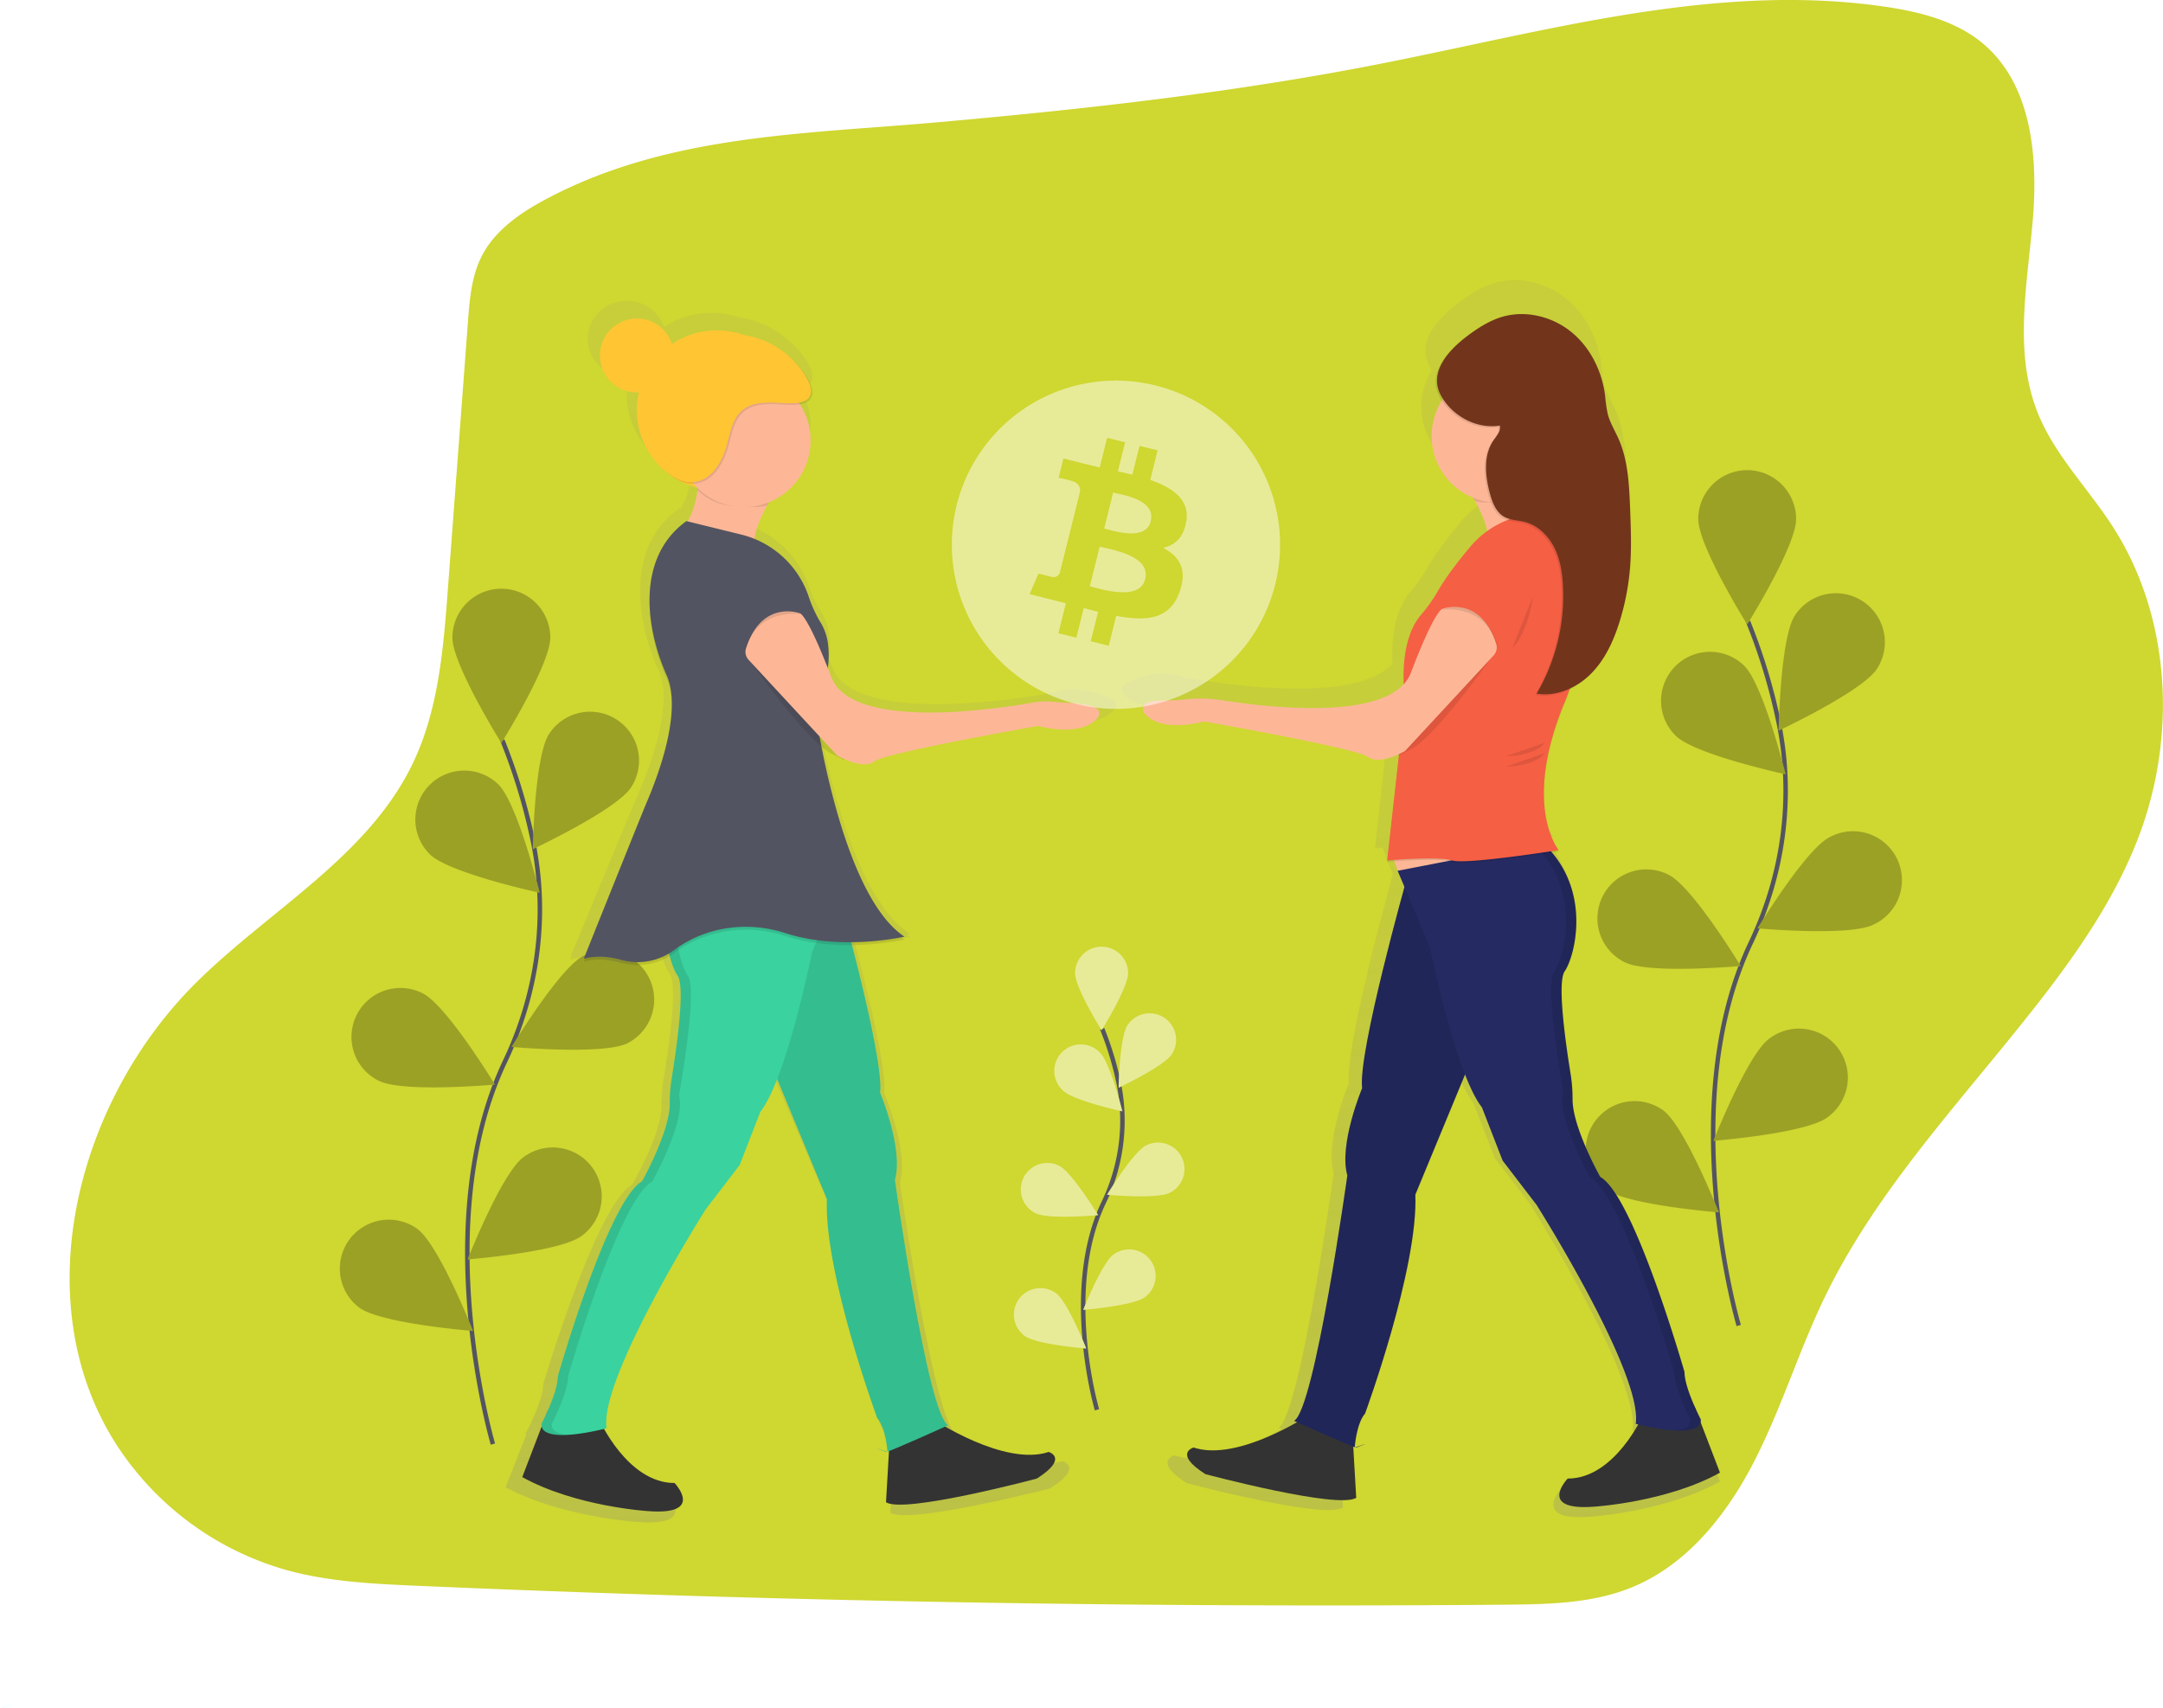 <svg xmlns="http://www.w3.org/2000/svg" xmlns:xlink="http://www.w3.org/1999/xlink" id="5608f773-9105-4ac5-92ee-00dc8494bf09" data-name="Layer 1" width="969.46" height="765.65" viewBox="0 0 969.46 765.65"><defs><linearGradient id="d5c5f845-1211-4d33-90ee-16d370404a27" x1="752.2" y1="747.19" x2="752.2" y2="192.69" gradientUnits="userSpaceOnUse"><stop offset="0" stop-color="gray" stop-opacity="0.25"></stop><stop offset="0.54" stop-color="gray" stop-opacity="0.12"></stop><stop offset="1" stop-color="gray" stop-opacity="0.1"></stop></linearGradient><linearGradient id="8accd500-b107-411d-8b2b-c53a84baad8d" x1="514.88" y1="731.62" x2="514.88" y2="731.46" xlink:href="#d5c5f845-1211-4d33-90ee-16d370404a27"></linearGradient><linearGradient id="200cebf9-e83f-4177-83cb-f707d9c899b3" x1="512.44" y1="731.62" x2="512.44" y2="730.06" xlink:href="#d5c5f845-1211-4d33-90ee-16d370404a27"></linearGradient><linearGradient id="d387df21-ae07-484f-b9a6-48497219b655" x1="478.67" y1="749.38" x2="478.67" y2="201.96" xlink:href="#d5c5f845-1211-4d33-90ee-16d370404a27"></linearGradient></defs><title>btc_p2p</title><path d="M361.66,155.55c-12.16,6.33-24.34,14.3-30.53,26.53-4.55,9-5.38,19.32-6.13,29.36l-9,119.86c-2,26.71-4.19,54.16-15.85,78.28-20.09,41.55-63.83,65.26-96.67,97.68-53.81,53.13-76.91,142.69-36.5,206.61A134.14,134.14,0,0,0,244.29,771c18.74,5.1,38.32,6,57.72,6.87q243.75,10.57,487.83,8.48c19.32-.17,39.17-.5,57-7.84,24.63-10.13,42.33-32.43,54.52-56.11s20-49.39,31.53-73.39c23.6-49,62-88.94,95.46-131.77,18.45-23.6,35.72-48.61,46.08-76.71,16.47-44.66,13.59-97.19-12.15-137.24-11.12-17.31-26.26-32.3-33.83-51.43-10.57-26.75-4.67-56.71-2.15-85.36s-.24-61.36-22.29-79.83c-12.17-10.19-28.29-14.21-44-16.51-75.21-11-150.75,10.77-225.33,25.45-65.81,13-132.53,20.44-199.29,26.37C476.13,127.26,415.74,127.4,361.66,155.55Z" transform="translate(-115.27 -67.17)" fill="#CFD731"></path><path d="M336.19,714.37s-29.11-98.83,5.46-171.57c14.51-30.53,19.33-64.8,12.62-97.93a262.52,262.52,0,0,0-13.86-46" transform="translate(-115.27 -67.17)" fill="none" stroke="#535461" stroke-miterlimit="10" stroke-width="2"></path><path d="M361.91,352.95c0,12.11-21.93,47.23-21.93,47.23s-21.93-35.12-21.93-47.23a21.93,21.93,0,0,1,43.86,0Z" transform="translate(-115.27 -67.17)" fill="#CFD731"></path><path d="M398.16,420c-6.58,10.17-44.08,27.73-44.08,27.73s.68-41.4,7.26-51.57A21.93,21.93,0,1,1,398.16,420Z" transform="translate(-115.27 -67.17)" fill="#CFD731"></path><path d="M396.58,534.68c-10.81,5.45-52,1.69-52,1.69S366,501,376.83,495.52a21.93,21.93,0,0,1,19.75,39.16Z" transform="translate(-115.27 -67.17)" fill="#CFD731"></path><path d="M375.85,621.15c-9.74,7.2-51,10.46-51,10.46s15.2-38.52,24.93-45.72a21.93,21.93,0,1,1,26.08,35.26Z" transform="translate(-115.27 -67.17)" fill="#CFD731"></path><path d="M308,450.11c8.69,8.44,49.16,17.18,49.16,17.18s-9.91-40.2-18.6-48.64A21.93,21.93,0,0,0,308,450.11Z" transform="translate(-115.27 -67.17)" fill="#CFD731"></path><path d="M285.07,551.55c10.81,5.45,52,1.69,52,1.69s-21.49-35.4-32.3-40.85a21.93,21.93,0,1,0-19.75,39.16Z" transform="translate(-115.27 -67.17)" fill="#CFD731"></path><path d="M276.28,653.21c9.74,7.2,51,10.46,51,10.46s-15.2-38.52-24.93-45.72a21.93,21.93,0,0,0-26.08,35.26Z" transform="translate(-115.27 -67.17)" fill="#CFD731"></path><path d="M361.91,352.95c0,12.11-21.93,47.23-21.93,47.23s-21.93-35.12-21.93-47.23a21.93,21.93,0,0,1,43.86,0Z" transform="translate(-115.27 -67.17)" opacity="0.25"></path><path d="M398.16,420c-6.58,10.17-44.08,27.73-44.08,27.73s.68-41.4,7.26-51.57A21.93,21.93,0,1,1,398.16,420Z" transform="translate(-115.27 -67.17)" opacity="0.25"></path><path d="M396.58,534.68c-10.81,5.45-52,1.69-52,1.69S366,501,376.83,495.52a21.93,21.93,0,0,1,19.75,39.16Z" transform="translate(-115.27 -67.17)" opacity="0.25"></path><path d="M375.85,621.15c-9.74,7.2-51,10.46-51,10.46s15.2-38.52,24.93-45.72a21.93,21.93,0,1,1,26.08,35.26Z" transform="translate(-115.27 -67.17)" opacity="0.25"></path><path d="M308,450.11c8.69,8.44,49.16,17.18,49.16,17.18s-9.91-40.2-18.6-48.64A21.93,21.93,0,0,0,308,450.11Z" transform="translate(-115.27 -67.17)" opacity="0.25"></path><path d="M285.07,551.55c10.81,5.45,52,1.69,52,1.69s-21.49-35.4-32.3-40.85a21.93,21.93,0,1,0-19.75,39.16Z" transform="translate(-115.27 -67.17)" opacity="0.25"></path><path d="M276.28,653.21c9.74,7.2,51,10.46,51,10.46s-15.2-38.52-24.93-45.72a21.93,21.93,0,0,0-26.08,35.26Z" transform="translate(-115.27 -67.17)" opacity="0.25"></path><path d="M894.57,661.23S865.46,562.41,900,489.67c14.51-30.53,19.33-64.8,12.62-97.93a262.52,262.52,0,0,0-13.86-46" transform="translate(-115.27 -67.17)" fill="none" stroke="#535461" stroke-miterlimit="10" stroke-width="2"></path><path d="M920.29,299.81c0,12.11-21.93,47.23-21.93,47.23s-21.93-35.12-21.93-47.23a21.93,21.93,0,1,1,43.86,0Z" transform="translate(-115.27 -67.17)" fill="#CFD731"></path><path d="M956.54,366.9c-6.58,10.17-44.08,27.73-44.08,27.73s.68-41.4,7.26-51.57a21.93,21.93,0,1,1,36.82,23.84Z" transform="translate(-115.27 -67.17)" fill="#CFD731"></path><path d="M955,481.54c-10.81,5.45-52,1.69-52,1.69s21.49-35.4,32.3-40.85A21.93,21.93,0,1,1,955,481.54Z" transform="translate(-115.27 -67.17)" fill="#CFD731"></path><path d="M934.23,568c-9.74,7.2-51,10.46-51,10.46s15.2-38.52,24.93-45.72A21.93,21.93,0,1,1,934.23,568Z" transform="translate(-115.27 -67.17)" fill="#CFD731"></path><path d="M866.41,397c8.69,8.44,49.16,17.18,49.16,17.18S905.66,374,897,365.51A21.93,21.93,0,0,0,866.41,397Z" transform="translate(-115.27 -67.17)" fill="#CFD731"></path><path d="M843.45,498.41c10.81,5.45,52,1.69,52,1.69S874,464.7,863.2,459.25a21.93,21.93,0,1,0-19.75,39.16Z" transform="translate(-115.27 -67.17)" fill="#CFD731"></path><path d="M834.66,600.07c9.74,7.2,51,10.46,51,10.46s-15.2-38.52-24.93-45.72a21.93,21.93,0,0,0-26.08,35.26Z" transform="translate(-115.27 -67.17)" fill="#CFD731"></path><path d="M920.29,299.81c0,12.11-21.93,47.23-21.93,47.23s-21.93-35.12-21.93-47.23a21.93,21.93,0,1,1,43.86,0Z" transform="translate(-115.27 -67.17)" opacity="0.25"></path><path d="M956.54,366.9c-6.58,10.17-44.08,27.73-44.08,27.73s.68-41.4,7.26-51.57a21.93,21.93,0,1,1,36.82,23.84Z" transform="translate(-115.27 -67.17)" opacity="0.25"></path><path d="M955,481.54c-10.81,5.45-52,1.69-52,1.69s21.49-35.4,32.3-40.85A21.93,21.93,0,1,1,955,481.54Z" transform="translate(-115.27 -67.17)" opacity="0.25"></path><path d="M934.23,568c-9.74,7.2-51,10.46-51,10.46s15.2-38.52,24.93-45.72A21.93,21.93,0,1,1,934.23,568Z" transform="translate(-115.27 -67.17)" opacity="0.25"></path><path d="M866.41,397c8.69,8.44,49.16,17.18,49.16,17.18S905.66,374,897,365.51A21.93,21.93,0,0,0,866.41,397Z" transform="translate(-115.27 -67.17)" opacity="0.25"></path><path d="M843.45,498.41c10.81,5.45,52,1.69,52,1.69S874,464.7,863.2,459.25a21.93,21.93,0,1,0-19.75,39.16Z" transform="translate(-115.27 -67.17)" opacity="0.25"></path><path d="M834.66,600.07c9.74,7.2,51,10.46,51,10.46s-15.2-38.52-24.93-45.72a21.93,21.93,0,0,0-26.08,35.26Z" transform="translate(-115.27 -67.17)" opacity="0.25"></path><g opacity="0.1"><path d="M116.14,832.82c11.1-4,1.36-.74-.56-.1A1.44,1.44,0,0,0,116.14,832.82Z" transform="translate(-115.27 -67.17)" fill="aqua"></path></g><g opacity="0.1"><path d="M115.58,832.71l-.3-.09v.2Z" transform="translate(-115.27 -67.17)" fill="aqua"></path></g><path d="M877.28,707.68c0-.12,0-.25.07-.38s0-.07,0-.1a4.63,4.63,0,0,0,0-.75s-1.34-2.57-2.9-6.1h0c-2.13-4.85-4.66-11.52-4.66-15.89,0,0-23.37-81.78-39.17-90.71,0,0-13-23.15-12.86-36.18a73.69,73.69,0,0,0-1-12.43c-2.31-14.37-6.16-41.88-2.64-46.91,4.47-6.39,11.92-34.19-5.87-55.18l3.12-.48s-.17-.21-.45-.62l.45-.07s-6.88-8.26-6.88-26.51c.1-10.51,2.47-24.24,9.63-41.53q1.42-3.44,2.6-6.81a34.22,34.22,0,0,0,9-6.48l.32-.33.37-.35c6.57-6.6,10.55-15.36,13.32-24.25a115.46,115.46,0,0,0,4.85-25.13c.74-9.27.35-18.58,0-27.87-.45-10.84-1-22-5.34-31.89-1.71-3.87-4-7.53-5.05-11.63a68.09,68.09,0,0,1-1.21-8.53c-1.43-11.23-6.75-22.12-15.47-29.33s-20.91-10.42-31.82-7.4c-6.24,1.73-11.81,5.31-17,9.23a57.49,57.49,0,0,0-6.28,5.49c-6.27,6.15-11,14.21-6.46,22.68q.5.92,1.07,1.8a30.92,30.92,0,0,0,14.57,45.07l.81,1.42.09,0c2.37,4.38,4.95,9.85,5.63,14a43.07,43.07,0,0,0-8,7.39c-8.09,9.65-12.52,16.2-14.94,20.47a73,73,0,0,1-7.93,11.15c-3.67,4.34-8,12.81-8,28.57q0,1.73,0,3.59c-19.37,21.09-94.91,5.63-94.91,5.63-9.1-3.54-19.69.73-24.65,3.24a3,3,0,0,0-1,4.59c8,9.64,27.68,3.86,27.68,3.86s70.78,12.37,76.28,16.49c3.74,2.81,10.35.52,14.19-1.23l-.79.89,1-.49-5.44,48.93h.08l-.08.69s1.26-.11,3.27-.25l1.68,4.35-.14,0,1.74,4.12h0l1.43,3.39c-4.27,15.44-21.48,79-19.67,93.51,0,0-11,26.11-6.87,40.55,0,0-15.12,108.58-24.74,114.08l1.35.61c-10.27,5.87-32.64,16.91-48.08,11.76,0,0-9.62,2.75,5.5,12.37,0,0,61.85,16.49,70.1,11l-1.37-23.77.7.25c.1-1.34,1-11.17,4.8-15.65,0,0,24.74-67.35,23.37-101.71l23.09-55.8c2.5,6.4,5.15,11.83,7.83,15.26l9.62,24.74,15.81,20.62s49.48,78.34,46,101.71l1.16.29c-4.63,8.24-16.15,25.13-32.78,25.13,0,0-14.43,15.12,12.37,13.06,0,0,33.67-2.06,58.41-15.81Z" transform="translate(-115.27 -67.17)" fill="url(#d5c5f845-1211-4d33-90ee-16d370404a27)"></path><path d="M701.92,701.33s-31.81,21.21-51.69,14.58c0,0-9.28,2.65,5.3,11.93,0,0,59.65,15.91,67.6,10.6l-2-34.46Z" transform="translate(-115.27 -67.17)" fill="#333"></path><path d="M851.7,701.33s-12.59,28.5-33.8,28.5c0,0-13.92,14.58,11.93,12.59,0,0,32.47-2,56.33-15.24l-11.41-29.74Z" transform="translate(-115.27 -67.17)" fill="#333"></path><polygon points="623.1 381.32 628.1 394.25 660.55 391.93 657.23 370.06 623.1 381.32" fill="#fdb797"></polygon><path d="M745.66,461.42S723.79,539,725.78,554.87c0,0-10.6,25.18-6.63,39.1,0,0-14.58,104.71-23.86,110,0,0,27,12.22,27.83,11.93,9.28-3.31-.66,0-.66,0s.66-10.6,4.64-15.24c0,0,23.86-64.95,22.53-98.08l31.81-76.88Z" transform="translate(-115.27 -67.17)" fill="#252a62"></path><path d="M745.66,461.42S723.79,539,725.78,554.87c0,0-10.6,25.18-6.63,39.1,0,0-14.58,104.71-23.86,110,0,0,27,12.22,27.83,11.93,9.28-3.31-.66,0-.66,0s.66-10.6,4.64-15.24c0,0,23.86-64.95,22.53-98.08l31.81-76.88Z" transform="translate(-115.27 -67.17)" opacity="0.1"></path><path d="M741.69,457.44l14.58,34.46s11.27,56.33,23.2,71.57l9.28,23.86L804,607.22s47.72,75.55,44.4,98.08c0,0,29.82,8,29.16-2,0,0-7.29-13.92-7.29-21.21,0,0-22.53-78.86-37.78-87.48,0,0-12.52-22.33-12.4-34.89a71.06,71.06,0,0,0-1-12c-2.23-13.86-5.94-40.38-2.54-45.23,4.64-6.63,12.59-37.11-9.94-57.66Z" transform="translate(-115.27 -67.17)" fill="#252a62"></path><path d="M877.54,703.32s-7.29-13.92-7.29-21.21c0,0-22.53-78.86-37.78-87.48,0,0-12.52-22.33-12.4-34.89a71.06,71.06,0,0,0-1-12c-2.23-13.86-5.94-40.38-2.54-45.23,4.64-6.63,12.59-37.11-9.94-57.66l-3.84.75c21.54,20.53,13.73,50.36,9.15,56.91s4,53.68,4,53.68c-3.31,11.27,11.93,38.44,11.93,38.44,15.24,8.62,37.78,87.48,37.78,87.48,0,7.29,7.29,21.21,7.29,21.21.22,3.28-2.89,4.61-7.15,4.92C872.17,708.61,877.84,707.71,877.54,703.32Z" transform="translate(-115.27 -67.17)" opacity="0.1"></path><path d="M772.17,284.47s12.59,19.22,9.28,25.18l32.47-8s-8.62-9.28-6.63-31.81Z" transform="translate(-115.27 -67.17)" fill="#fdb797"></path><path d="M818.56,298.39s-27.17-6-44.4,14.58c-7.8,9.3-12.07,15.62-14.41,19.74a70.39,70.39,0,0,1-7.64,10.75c-4.31,5.09-9.59,16.06-7.11,38.43l-8,71.57s23.2-2,29.16,0,47.72-4.64,47.72-4.64-16.57-19.88,2.65-66.27S818.56,298.39,818.56,298.39Z" transform="translate(-115.27 -67.17)" opacity="0.1"></path><path d="M818.56,297.73s-27.17-6-44.4,14.58c-7.8,9.3-12.07,15.62-14.41,19.74a70.39,70.39,0,0,1-7.64,10.75c-4.31,5.09-9.59,16.06-7.11,38.43l-8,71.57s23.2-2,29.16,0,47.72-4.64,47.72-4.64-16.57-19.88,2.65-66.27S818.56,297.73,818.56,297.73Z" transform="translate(-115.27 -67.17)" fill="#f55f44"></path><path d="M785.76,359S759.91,396.14,748,402.77l-6.63,3.31S783.11,359,785.76,359Z" transform="translate(-115.27 -67.17)" opacity="0.1"></path><path d="M761.57,340.14s17-6.69,24.29,15.49a5.32,5.32,0,0,1-1.14,5.27L745,403.76s-11.27,6.63-16.57,2.65-73.56-15.91-73.56-15.91-18.95,5.57-26.69-3.72a2.87,2.87,0,0,1,.93-4.42c3.7-1.87,9.87-.79,17.15-1.69a60.35,60.35,0,0,1,16.8.35c22.73,3.56,76.28,9.44,84.59-12.39C758.25,340.81,761.57,340.14,761.57,340.14Z" transform="translate(-115.27 -67.17)" fill="#fdb797"></path><path d="M761.24,340.47s20.54-3.31,25.18,17.23v-1.33S780.46,333.85,761.24,340.47Z" transform="translate(-115.27 -67.17)" opacity="0.1"></path><path d="M808,271.22,772.83,285.8s1.59,2.42,3.48,5.81c3.43,1.38,8.17.49,12.09.49,8,0,13.85-2.11,19.22-7.29C807.13,280.83,807.47,276.71,808,271.22Z" transform="translate(-115.27 -67.17)" opacity="0.1"></path><circle cx="671.48" cy="195.43" r="29.82" fill="#fdb797"></circle><path d="M786.8,258.57c.65,2.3-1.26,4.43-2.64,6.38-4.83,6.83-3.94,16.13-1.73,24.19,1.08,3.95,2.7,8.15,6.23,10.22,2.82,1.65,6.29,1.58,9.45,2.41,5.69,1.49,10.29,6,13,11.19s3.68,11.18,4,17.06a86.31,86.31,0,0,1-11.75,48.61c8.85,1.51,18-2.52,24.35-8.89s10.17-14.81,12.84-23.38a111.34,111.34,0,0,0,4.68-24.23c.71-8.94.34-17.92,0-26.88-.43-10.45-.93-21.18-5.15-30.75-1.65-3.74-3.85-7.26-4.87-11.22a65.65,65.65,0,0,1-1.17-8.22c-1.38-10.83-6.51-21.33-14.92-28.29s-20.16-10-30.68-7.13c-6,1.67-11.38,5.12-16.36,8.9-8.06,6.13-17.31,16-11.62,26.5C765.41,254.23,776.35,260.21,786.8,258.57Z" transform="translate(-115.27 -67.17)" opacity="0.1"></path><path d="M787.46,257.91c.65,2.3-1.26,4.43-2.64,6.38-4.83,6.83-3.94,16.13-1.73,24.19,1.08,3.95,2.7,8.15,6.23,10.22,2.82,1.65,6.29,1.58,9.45,2.41,5.69,1.49,10.29,6,13,11.19s3.68,11.18,4,17.06A86.31,86.31,0,0,1,804,378c8.85,1.51,18-2.52,24.35-8.89s10.17-14.81,12.84-23.38a111.34,111.34,0,0,0,4.68-24.23c.71-8.94.34-17.92,0-26.88-.43-10.45-.93-21.18-5.15-30.75-1.65-3.74-3.85-7.26-4.87-11.22a65.65,65.65,0,0,1-1.17-8.22c-1.38-10.83-6.51-21.33-14.92-28.29s-20.16-10-30.68-7.13c-6,1.67-11.38,5.12-16.36,8.9-8.06,6.13-17.31,16-11.62,26.5C766.08,253.57,777,259.55,787.46,257.91Z" transform="translate(-115.27 -67.17)" fill="#72351c"></path><path d="M790.4,406.08s12.59,0,17.23-6" transform="translate(-115.27 -67.17)" opacity="0.1"></path><path d="M790.4,410.72s12.59,0,17.23-6" transform="translate(-115.27 -67.17)" opacity="0.1"></path><path d="M802.33,334.51s-2,15.91-9.28,23.2" transform="translate(-115.27 -67.17)" opacity="0.1"></path><g opacity="0.1"><path d="M515,731.62v-.16l-.24.08Z" transform="translate(-115.27 -67.17)" fill="url(#8accd500-b107-411d-8b2b-c53a84baad8d)"></path></g><g opacity="0.1"><path d="M514.3,731.62a1.15,1.15,0,0,0,.45-.08C513.21,731,505.42,728.44,514.3,731.62Z" transform="translate(-115.27 -67.17)" fill="url(#200cebf9-e83f-4177-83cb-f707d9c899b3)"></path></g><path d="M613.75,380.56c-5.06-2.47-15.86-6.69-25.14-3.2,0,0-89,17.64-100.22-10.86q-.79-2-1.53-3.85a41.41,41.41,0,0,0,.29-5.63,39.62,39.62,0,0,0-.49-6.91,24.17,24.17,0,0,0-3.77-9.34,60.63,60.63,0,0,1-5.39-11.71,44.33,44.33,0,0,0-25.43-26c.17-4.26,3.18-10.55,5.91-15.44l.09,0,.83-1.4a30.56,30.56,0,0,0,19.68-28.29,29.69,29.69,0,0,0-5.09-16.62c9.41-1.51,6.19-9.51.37-16.37a44.73,44.73,0,0,0-3.61-3.78A42.16,42.16,0,0,0,449.62,210c-.93-.2-1.87-.35-2.81-.48a39,39,0,0,0-33.92,4.15A17.48,17.48,0,0,0,396.23,202c-9.68,0-17.52,7.59-17.52,17s7.84,17,17.52,17l1,0a35.61,35.61,0,0,0-1,8.17c0,17.12,12.13,31.5,28.53,35.52l.29.27c0,.28-.05.57-.09.85l.07.06a39.52,39.52,0,0,1-4.68,14.34l-.62-.15c-12.93,9-17.61,22.65-17.5,36.87-.07,12.08,3.27,24.72,8,35a32,32,0,0,1,2.52,13c-.25,15.4-7.34,33.88-12.16,44.7-1.91,4.29-29.6,71.25-29.6,71.25l.63-.16-.63,1.52c6.06-1.7,12.56-.92,18.08.57a29.59,29.59,0,0,0,22.66-3.2,29.58,29.58,0,0,0,3.77,9.08c3.59,5-.33,32.12-2.69,46.31a70.48,70.48,0,0,0-1,12.28c.13,12.87-13.11,35.73-13.11,35.73-16.12,8.82-39.95,89.56-39.95,89.56,0,4.32-2.58,10.9-4.75,15.69h0c-1.58,3.49-3,6-3,6a4.43,4.43,0,0,0,0,.74s0,.07,0,.1a3.75,3.75,0,0,0,.07.38l-9.2,23.21c25.23,13.57,59.57,15.61,59.57,15.61,27.33,2,12.62-12.89,12.62-12.89-17,0-28.7-16.68-33.43-24.81l1.19-.29c-3.5-23.07,47-100.42,47-100.42l16.12-20.36L454.75,566c2.73-3.38,5.44-8.74,8-15.06L486.29,606c-1.4,33.93,23.83,100.42,23.83,100.42,3.91,4.42,4.79,14.13,4.89,15.45l.71-.24-1.4,23.47c8.41,5.43,71.49-10.86,71.49-10.86,15.42-9.5,5.61-12.21,5.61-12.21-15.74,5.08-38.56-5.82-49-11.61l1.37-.6c-9.81-5.43-25.23-112.63-25.23-112.63,4.21-14.25-7-40-7-40,1.28-9.9-6.78-43.15-13.28-67.68a134,134,0,0,0,24.85-2.54c-.52-.33-1-.68-1.53-1,1-.19,1.53-.31,1.53-.31-21.66-13.85-34-60.63-39.33-87.13a28,28,0,0,0,4.29,3l7,3.39-.8-.87c3.91,1.73,10.65,4,14.47,1.21,5.61-4.07,77.79-16.28,77.79-16.28s20,5.71,28.23-3.81A2.91,2.91,0,0,0,613.75,380.56Z" transform="translate(-115.27 -67.17)" fill="url(#d387df21-ae07-484f-b9a6-48497219b655)"></path><circle cx="321.23" cy="183.83" r="35.79" fill="#ffc533"></circle><path d="M463.34,286.46s-12.59,19.22-9.28,25.18l-32.47-8s8.62-9.28,6.63-31.81Z" transform="translate(-115.27 -67.17)" fill="#fdb797"></path><path d="M427.55,273.21l35.12,14.58s-1.59,2.42-3.48,5.81c-3.43,1.38-8.17.49-12.09.49-8,0-13.85-2.11-19.22-7.29C428.38,282.82,428,278.7,427.55,273.21Z" transform="translate(-115.27 -67.17)" opacity="0.1"></path><circle cx="333.49" cy="197.42" r="29.82" fill="#fdb797"></circle><circle cx="285.44" cy="159.31" r="16.57" fill="#ffc533"></circle><path d="M469.94,248.6c-7.46-.13-15.94-1.63-21.53,3.3-4,3.54-5.08,9.26-6.44,14.44-2,7.78-6.58,16.33-14.54,17.49-4.86.71-9.75-1.71-13.2-5.21s-5.68-8-7.79-12.41-4.17-9-4-13.89c.21-5.81,3.6-11,7.06-15.65a65.18,65.18,0,0,1,6.95-8.2,39,39,0,0,1,57.65,3.89C480.31,239.89,483.4,248.83,469.94,248.6Z" transform="translate(-115.27 -67.17)" opacity="0.1"></path><path d="M469.28,247.94c-7.46-.13-15.94-1.63-21.53,3.3-4,3.54-5.08,9.26-6.44,14.44-2,7.78-6.58,16.33-14.54,17.49-4.86.71-9.75-1.71-13.2-5.21s-5.68-8-7.79-12.41-4.17-9-4-13.89c.21-5.81,3.6-11,7.06-15.65a65.18,65.18,0,0,1,6.95-8.2,39,39,0,0,1,57.65,3.89C479.64,239.23,482.74,248.17,469.28,247.94Z" transform="translate(-115.27 -67.17)" fill="#ffc533"></path><path d="M533.59,703.32s31.81,21.21,51.69,14.58c0,0,9.28,2.65-5.3,11.93,0,0-59.65,15.91-67.6,10.6l2-34.46Z" transform="translate(-115.27 -67.17)" fill="#333"></path><path d="M383.81,703.32s12.59,28.5,33.8,28.5c0,0,13.92,14.58-11.93,12.59,0,0-32.47-2-56.33-15.24l11.41-29.74Z" transform="translate(-115.27 -67.17)" fill="#333"></path><path d="M489.85,463.41s21.87,77.54,19.88,93.44c0,0,10.6,25.18,6.63,39.1,0,0,14.58,104.71,23.86,110,0,0-27,12.22-27.83,11.93-9.28-3.31.66,0,.66,0s-.66-10.6-4.64-15.24c0,0-23.86-64.95-22.53-98.08l-31.81-76.88Z" transform="translate(-115.27 -67.17)" fill="#3ad29f"></path><path d="M489.85,463.41s21.87,77.54,19.88,93.44c0,0,10.6,25.18,6.63,39.1,0,0,14.58,104.71,23.86,110,0,0-27,12.22-27.83,11.93-9.28-3.31.66,0,.66,0s-.66-10.6-4.64-15.24c0,0-23.86-64.95-22.53-98.08l-31.81-76.88Z" transform="translate(-115.27 -67.17)" opacity="0.1"></path><path d="M493.83,459.43l-14.58,34.46s-11.27,56.33-23.2,71.57l-9.28,23.86-15.24,19.88s-47.72,75.55-44.4,98.08c0,0-29.82,8-29.16-2,0,0,7.29-13.92,7.29-21.21,0,0,22.53-78.86,37.78-87.48,0,0,12.52-22.33,12.4-34.89a71.06,71.06,0,0,1,1-12c2.23-13.86,5.94-40.38,2.54-45.23-4.64-6.63-12.59-37.11,9.94-57.66Z" transform="translate(-115.27 -67.17)" fill="#3ad29f"></path><path d="M358,705.3s7.29-13.92,7.29-21.21c0,0,22.53-78.86,37.78-87.48,0,0,12.52-22.33,12.4-34.89a71.06,71.06,0,0,1,1-12c2.23-13.86,5.94-40.38,2.54-45.23-4.64-6.63-12.59-37.11,9.94-57.66l3.84.75C411.18,468.12,419,498,423.58,504.5s-4,53.68-4,53.68c3.31,11.27-11.93,38.44-11.93,38.44-15.24,8.62-37.78,87.48-37.78,87.48,0,7.29-7.29,21.21-7.29,21.21-.22,3.28,2.89,4.61,7.15,4.92C363.34,710.6,357.67,709.7,358,705.3Z" transform="translate(-115.27 -67.17)" opacity="0.1"></path><path d="M422.94,302l24.63,6.06a42.62,42.62,0,0,1,30,27.3,60.15,60.15,0,0,0,5.09,11.44,24.05,24.05,0,0,1,3.56,9.13c1,6.49.92,17-5.88,28.92,0,0,11.21,84.17,40.32,103.39,0,0-28.41,6.54-53.31-1.55-16.69-5.42-35-3.14-49.3,7.1l-.62.45A27.34,27.34,0,0,1,394,498.75c-5.22-1.45-11.37-2.21-17.1-.55,0,0,26.19-65.39,28-69.59C411,414.42,421,386.74,414,371,404.27,349.09,400.71,316.62,422.94,302Z" transform="translate(-115.27 -67.17)" opacity="0.1"></path><path d="M422.94,300.71l24.63,6.06a42.62,42.62,0,0,1,30,27.3,60.15,60.15,0,0,0,5.09,11.44,24.05,24.05,0,0,1,3.56,9.13c1,6.49.92,17-5.88,28.92,0,0,11.21,84.17,40.32,103.39,0,0-28.41,6.54-53.31-1.55-16.69-5.42-35-3.14-49.3,7.1l-.62.45A27.34,27.34,0,0,1,394,497.43c-5.22-1.45-11.37-2.21-17.1-.55,0,0,26.19-65.39,28-69.59C411,413.09,421,385.41,414,369.63,404.27,347.76,400.71,316.62,422.94,300.71Z" transform="translate(-115.27 -67.17)" fill="#535461"></path><path d="M449.76,361s25.85,37.11,37.78,43.74l6.63,3.31S452.41,361,449.76,361Z" transform="translate(-115.27 -67.17)" opacity="0.1"></path><path d="M473.94,342.13s-17-6.69-24.29,15.49a5.32,5.32,0,0,0,1.14,5.27l39.72,42.87s11.27,6.63,16.57,2.65,73.56-15.91,73.56-15.91,18.82,5.53,26.61-3.63a2.94,2.94,0,0,0-.85-4.52c-4.11-2.07-11.63-2-19.72-2.69a32,32,0,0,0-8.38.38C561,385.11,497,394.65,487.86,370.63,477.26,342.79,473.94,342.13,473.94,342.13Z" transform="translate(-115.27 -67.17)" fill="#fdb797"></path><path d="M474.28,342.46s-20.54-3.31-25.18,17.23v-1.33S455.06,335.83,474.28,342.46Z" transform="translate(-115.27 -67.17)" opacity="0.1"></path><path d="M689,311.31a73.56,73.56,0,1,1-73.56-73.56A73.56,73.56,0,0,1,689,311.31Zm-42-10.48c1.46-9.79-6-15.05-16.18-18.56L634.11,269,626,267l-3.22,12.91c-2.12-.53-4.3-1-6.47-1.52l3.24-13-8.07-2-3.31,13.25c-1.76-.4-3.48-.8-5.15-1.21v0l-11.13-2.78-2.15,8.62s6,1.37,5.86,1.46c3.27.82,3.86,3,3.76,4.69l-3.77,15.11a6.69,6.69,0,0,1,.84.27l-.85-.21-5.28,21.16a2.94,2.94,0,0,1-3.7,1.92c.08.12-5.87-1.46-5.87-1.46l-4,9.24,10.5,2.62c2,.49,3.87,1,5.75,1.48l-3.34,13.41,8.06,2,3.31-13.27q3.21.87,6.43,1.67l-3.3,13.21,8.07,2,3.34-13.39c13.76,2.6,24.12,1.55,28.47-10.89,3.51-10-.17-15.8-7.42-19.57,5.27-1.22,9.25-4.68,10.31-11.85Zm-18.44,25.86c-2.49,10-19.37,4.6-24.84,3.25l4.43-17.77C613.6,313.54,631.15,316.24,628.54,326.69Zm2.5-26c-2.28,9.12-16.32,4.48-20.88,3.35l4-16.11C618.73,289.06,633.41,291.18,631,300.69Z" transform="translate(-115.27 -67.17)" fill="#fff" opacity="0.5"></path><path d="M606.94,699s-15.76-53.5,3-92.88a84.51,84.51,0,0,0,6.83-53,142.13,142.13,0,0,0-7.51-24.88" transform="translate(-115.27 -67.17)" fill="none" stroke="#535461" stroke-miterlimit="10" stroke-width="2"></path><path d="M620.87,503.33c0,6.56-11.87,25.57-11.87,25.57s-11.87-19-11.87-25.57a11.87,11.87,0,1,1,23.75,0Z" transform="translate(-115.27 -67.17)" fill="#CFD731"></path><path d="M640.49,539.65c-3.56,5.5-23.86,15-23.86,15s.37-22.41,3.93-27.92a11.87,11.87,0,1,1,19.93,12.91Z" transform="translate(-115.27 -67.17)" fill="#CFD731"></path><path d="M639.63,601.72c-5.85,3-28.18.91-28.18.91s11.63-19.16,17.49-22.12a11.87,11.87,0,1,1,10.69,21.2Z" transform="translate(-115.27 -67.17)" fill="#CFD731"></path><path d="M628.41,648.54c-5.27,3.9-27.62,5.66-27.62,5.66s8.23-20.85,13.5-24.75a11.87,11.87,0,1,1,14.12,19.09Z" transform="translate(-115.27 -67.17)" fill="#CFD731"></path><path d="M591.7,555.94c4.7,4.57,26.62,9.3,26.62,9.3s-5.37-21.77-10.07-26.33a11.87,11.87,0,1,0-16.55,17Z" transform="translate(-115.27 -67.17)" fill="#CFD731"></path><path d="M579.27,610.85c5.85,3,28.18.91,28.18.91S595.81,592.6,590,589.65a11.87,11.87,0,1,0-10.69,21.2Z" transform="translate(-115.27 -67.17)" fill="#CFD731"></path><path d="M574.51,665.89c5.27,3.9,27.62,5.66,27.62,5.66s-8.23-20.85-13.5-24.75a11.87,11.87,0,1,0-14.12,19.09Z" transform="translate(-115.27 -67.17)" fill="#CFD731"></path><path d="M620.87,503.33c0,6.56-11.87,25.57-11.87,25.57s-11.87-19-11.87-25.57a11.87,11.87,0,1,1,23.75,0Z" transform="translate(-115.27 -67.17)" fill="#fff" opacity="0.5"></path><path d="M640.49,539.65c-3.56,5.5-23.86,15-23.86,15s.37-22.41,3.93-27.92a11.87,11.87,0,1,1,19.93,12.91Z" transform="translate(-115.27 -67.17)" fill="#fff" opacity="0.5"></path><path d="M639.63,601.72c-5.85,3-28.18.91-28.18.91s11.63-19.16,17.49-22.12a11.87,11.87,0,1,1,10.69,21.2Z" transform="translate(-115.27 -67.17)" fill="#fff" opacity="0.5"></path><path d="M628.41,648.54c-5.27,3.9-27.62,5.66-27.62,5.66s8.23-20.85,13.5-24.75a11.87,11.87,0,1,1,14.12,19.09Z" transform="translate(-115.27 -67.17)" fill="#fff" opacity="0.5"></path><path d="M591.7,555.94c4.7,4.57,26.62,9.3,26.62,9.3s-5.37-21.77-10.07-26.33a11.87,11.87,0,1,0-16.55,17Z" transform="translate(-115.27 -67.17)" fill="#fff" opacity="0.5"></path><path d="M579.27,610.85c5.85,3,28.18.91,28.18.91S595.81,592.6,590,589.65a11.87,11.87,0,1,0-10.69,21.2Z" transform="translate(-115.27 -67.17)" fill="#fff" opacity="0.5"></path><path d="M574.51,665.89c5.27,3.9,27.62,5.66,27.62,5.66s-8.23-20.85-13.5-24.75a11.87,11.87,0,1,0-14.12,19.09Z" transform="translate(-115.27 -67.17)" fill="#fff" opacity="0.5"></path></svg>